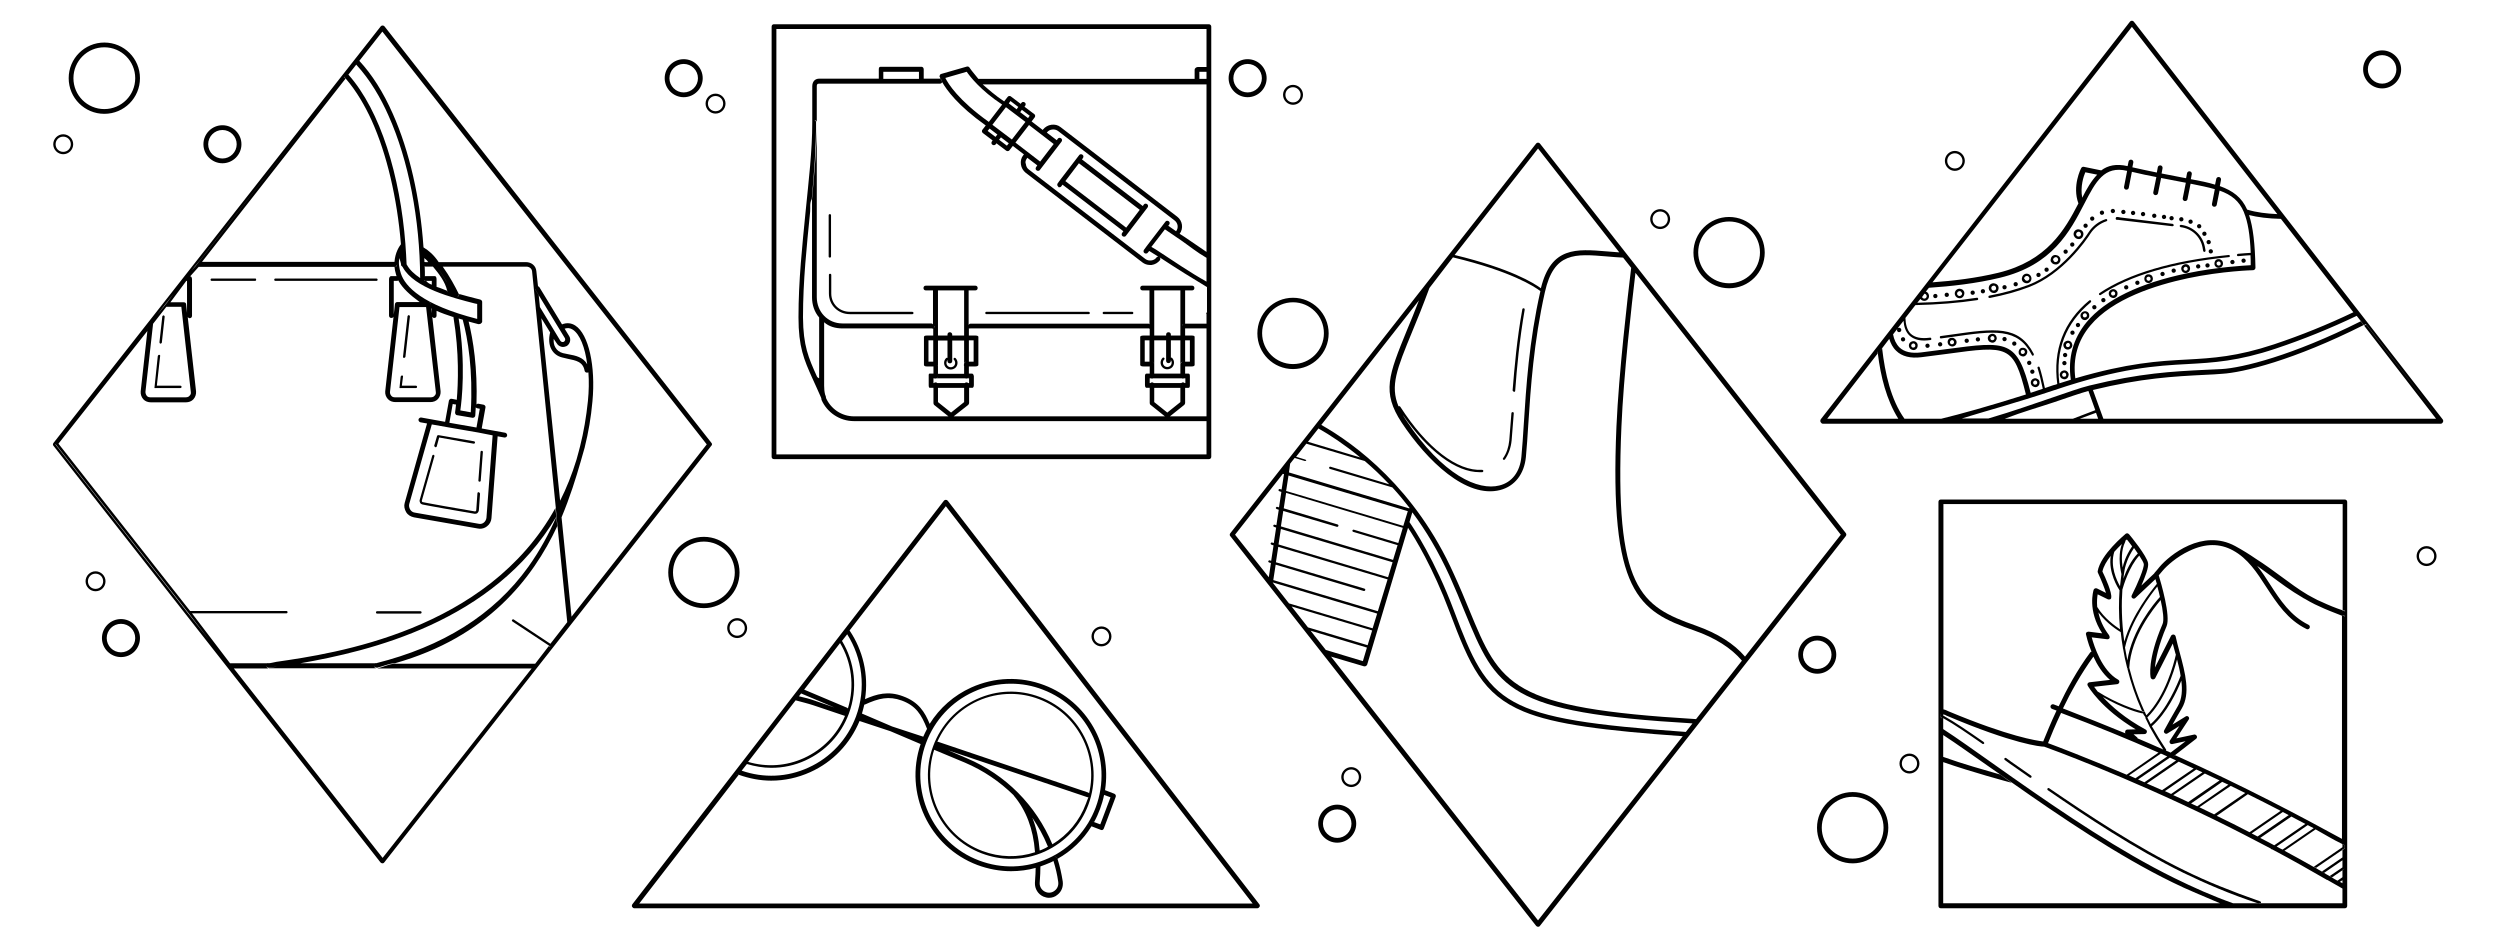 <svg class="w-full h-full object-cover  image__responsive" xmlns="http://www.w3.org/2000/svg" viewBox="0 0 1052 400" id="svg-clipper-mhxkn1fk-10" xmlns:xlink="http://www.w3.org/1999/xlink"><path d="M727.6 121.3c-8.3 0-15-6.7-15-15s6.7-15 15-15 15 6.7 15 15-6.7 15-15 15zm0-28.1c-7.2 0-13 5.8-13 13s5.8 13 13 13 13-5.8 13-13-5.8-13-13-13zm-183.5 62.1c-8.3 0-15-6.7-15-15s6.7-15 15-15 15 6.7 15 15-6.7 15-15 15zm0-28.1c-7.2 0-13 5.8-13 13s5.8 13 13 13 13-5.8 13-13-5.8-13-13-13zm235.5 236.1c-8.3 0-15-6.7-15-15s6.7-15 15-15 15 6.7 15 15-6.7 15-15 15zm0-28c-7.2 0-13 5.8-13 13s5.8 13 13 13 13-5.8 13-13-5.8-13-13-13zM43.9 47.9c-8.3 0-15-6.7-15-15s6.7-15 15-15 15 6.7 15 15-6.7 15-15 15zm0-28c-7.2 0-13 5.8-13 13s5.8 13 13 13 13-5.8 13-13-5.8-13-13-13zm252.3 236c-8.3 0-15-6.7-15-15s6.7-15 15-15 15 6.7 15 15-6.7 15-15 15zm0-28c-7.2 0-13 5.8-13 13s5.8 13 13 13 13-5.8 13-13-5.8-13-13-13zm706.2-190.7c-4.4 0-8-3.6-8-8s3.6-8 8-8 8 3.6 8 8-3.6 8-8 8zm0-14c-3.3 0-6 2.7-6 6s2.7 6 6 6 6-2.7 6-6-2.7-6-6-6zM764.7 283.5c-4.4 0-8-3.6-8-8s3.6-8 8-8 8 3.6 8 8-3.6 8-8 8zm0-14c-3.3 0-6 2.7-6 6s2.7 6 6 6 6-2.7 6-6-2.7-6-6-6zM525 40.9c-4.4 0-8-3.6-8-8s3.6-8 8-8 8 3.6 8 8-3.6 8-8 8zm0-14c-3.3 0-6 2.7-6 6s2.7 6 6 6 6-2.7 6-6-2.7-6-6-6zm37.7 327.7c-4.4 0-8-3.6-8-8s3.6-8 8-8 8 3.6 8 8-3.6 8-8 8zm0-14c-3.3 0-6 2.7-6 6s2.7 6 6 6 6-2.7 6-6-2.7-6-6-6zM50.9 276.5c-4.4 0-8-3.6-8-8s3.6-8 8-8 8 3.6 8 8-3.5 8-8 8zm0-14c-3.3 0-6 2.7-6 6s2.7 6 6 6 6-2.7 6-6-2.6-6-6-6zM93.6 68.7c-4.4 0-8-3.6-8-8s3.6-8 8-8 8 3.6 8 8-3.6 8-8 8zm0-14c-3.3 0-6 2.7-6 6s2.7 6 6 6 6-2.7 6-6-2.7-6-6-6zm194.1-13.8c-4.4 0-8-3.6-8-8s3.6-8 8-8 8 3.6 8 8-3.6 8-8 8zm0-14c-3.3 0-6 2.7-6 6s2.7 6 6 6 6-2.7 6-6-2.7-6-6-6zm534.9 45c-2.3 0-4.2-1.9-4.2-4.2s1.9-4.2 4.2-4.2c2.3 0 4.2 1.9 4.2 4.2s-1.9 4.2-4.2 4.2zm0-7.4c-1.8 0-3.2 1.4-3.2 3.2s1.4 3.2 3.2 3.2 3.2-1.4 3.2-3.2-1.5-3.2-3.2-3.2zm-124 31.9c-2.3 0-4.2-1.9-4.2-4.2 0-2.3 1.9-4.2 4.2-4.2s4.2 1.9 4.2 4.2c0 2.3-1.9 4.2-4.2 4.2zm0-7.4c-1.8 0-3.2 1.4-3.2 3.2s1.4 3.2 3.2 3.2 3.2-1.4 3.2-3.2-1.4-3.2-3.2-3.2zM544.1 44.1c-2.3 0-4.2-1.9-4.2-4.2 0-2.3 1.9-4.2 4.2-4.2 2.3 0 4.2 1.9 4.2 4.2 0 2.3-1.9 4.2-4.2 4.2zm0-7.4c-1.8 0-3.2 1.4-3.2 3.2s1.4 3.2 3.2 3.2 3.2-1.4 3.2-3.2-1.5-3.2-3.2-3.2zM310.2 268.5c-2.3 0-4.2-1.9-4.2-4.2s1.9-4.2 4.2-4.2c2.3 0 4.2 1.9 4.2 4.2s-1.9 4.2-4.2 4.2zm0-7.4c-1.8 0-3.2 1.4-3.2 3.2s1.4 3.2 3.2 3.2 3.2-1.4 3.2-3.2-1.4-3.2-3.2-3.2zm-9.1-213.3c-2.3 0-4.2-1.9-4.2-4.2 0-2.3 1.9-4.2 4.2-4.2 2.3 0 4.2 1.9 4.2 4.2 0 2.3-1.9 4.2-4.2 4.2zm0-7.4c-1.8 0-3.2 1.4-3.2 3.2s1.4 3.2 3.2 3.2 3.2-1.4 3.2-3.2-1.4-3.2-3.2-3.2zM26.6 64.9c-2.3 0-4.2-1.9-4.2-4.2 0-2.3 1.9-4.2 4.2-4.2 2.3 0 4.2 1.9 4.2 4.2 0 2.3-1.9 4.2-4.2 4.2zm0-7.4c-1.8 0-3.2 1.4-3.2 3.2s1.4 3.2 3.2 3.2 3.2-1.4 3.2-3.2-1.4-3.2-3.2-3.2zm776.9 268c-2.3 0-4.2-1.9-4.2-4.2s1.9-4.2 4.2-4.2c2.3 0 4.2 1.9 4.2 4.2s-1.9 4.2-4.2 4.2zm0-7.4c-1.8 0-3.2 1.4-3.2 3.2s1.4 3.2 3.2 3.2 3.2-1.4 3.2-3.2-1.5-3.2-3.2-3.2zm-234.9 13.1c-2.3 0-4.2-1.9-4.2-4.2 0-2.3 1.9-4.2 4.2-4.2 2.3 0 4.2 1.9 4.2 4.2 0 2.3-1.9 4.2-4.2 4.2zm0-7.4c-1.8 0-3.2 1.4-3.2 3.2s1.4 3.2 3.2 3.2 3.2-1.4 3.2-3.2-1.4-3.2-3.2-3.2zm-528.4-75c-2.3 0-4.2-1.9-4.2-4.2s1.9-4.2 4.2-4.2 4.2 1.9 4.2 4.2-1.8 4.2-4.2 4.2zm0-7.4c-1.8 0-3.2 1.4-3.2 3.2s1.4 3.2 3.2 3.2 3.2-1.4 3.2-3.2-1.4-3.2-3.2-3.2zm980.9-3.2c-2.3 0-4.2-1.9-4.2-4.2 0-2.3 1.9-4.2 4.2-4.2 2.3 0 4.2 1.9 4.2 4.2 0 2.3-1.9 4.2-4.2 4.2zm0-7.4c-1.8 0-3.2 1.4-3.2 3.2s1.4 3.2 3.2 3.2 3.2-1.4 3.2-3.2-1.4-3.2-3.2-3.2zM463.5 272c-2.3 0-4.2-1.9-4.2-4.2 0-2.3 1.9-4.2 4.2-4.2 2.3 0 4.2 1.9 4.2 4.2 0 2.3-1.9 4.2-4.2 4.2zm0-7.4c-1.8 0-3.2 1.4-3.2 3.2s1.4 3.2 3.2 3.2 3.2-1.4 3.2-3.2-1.5-3.2-3.2-3.2zm564.4-88.1L897.9 9.1c-.4-.5-1.2-.5-1.6 0L766.2 176.4c-.2.3-.3.8-.1 1.2.2.3.5.7.9.7h260.1c.4 0 .7-.3.9-.7.2-.4.1-.8-.1-1.1zm-156.5-16.7l-4.8 1.5c-1.8-13.9 2.7-25.4 13.2-34.1.2-.2.2-.5.1-.7-.2-.2-.5-.2-.7-.1-10.9 9-15.4 20.9-13.5 35.2-.5.2-1.1.4-1.7.5-1.2.4-2.3.8-3.5 1.2-.7-3.3-1.4-6.2-2.2-8.7-.1-.3-.4-.4-.6-.3-.3.1-.4.4-.3.6.8 2.5 1.5 5.4 2.2 8.7-1.7.6-3.4 1.1-5.1 1.7-5.6-22.4-9.8-21.8-35.3-18.4-3.2.4-6.8.9-10.8 1.4-4.1.5-7.1-.2-9.1-2.1-1.4-1.4-2.3-3.3-2.7-5.5l1.8-2.3c-.1.2-.2.5-.1.8.2.5.7.7 1.2.5.5-.2.7-.7.5-1.2-.2-.5-.7-.7-1.2-.5-.1 0-.2.1-.3.2l2.5-3.2c.2 2.5.9 4.6 2.4 6.1 1.5 1.4 3.5 2.2 6.3 2.2.8 0 1.7-.1 2.6-.2.3 0 .5-.3.4-.6s-.3-.5-.6-.4c-3.8.5-6.4-.1-8.1-1.7-1.5-1.5-2.1-3.9-2.2-6.6l4.2-5.4c9.4-.2 18.1-.9 26-2.1.3 0 .5-.3.4-.6 0-.3-.3-.5-.6-.4-7.5 1.2-15.9 1.9-25 2.1l1.3-1.6c.4.5 1 .8 1.6.8.2 0 .5 0 .7-.1 1.1-.4 1.6-1.6 1.2-2.6-.2-.6-.6-1-1.2-1.2l1.3-1.6c9.1-.6 19.9-1.8 29.8-4.2 22.2-5.3 29.6-19.6 35.6-31.2 4.8-9.3 8.4-16.1 18-13.8l-1.3 6.7c-.1.5.2 1.1.8 1.2h.2c.5 0 .9-.3 1-.8l1.3-6.7c3.7.9 7.1 1.6 10.3 2.2l-1.3 6.4c-.1.5.2 1.1.8 1.2h.2c.5 0 .9-.3 1-.8l1.3-6.4c3 .6 5.8 1.1 8.3 1.6.7.1 1.4.3 2.1.4l-1.3 6.5c-.1.5.2 1.1.8 1.2h.2c.5 0 .9-.3 1-.8l1.3-6.5c4 .8 7.4 1.5 10.2 2.3l-1.2 6.2c-.1.5.2 1.1.8 1.2h.2c.5 0 .9-.3 1-.8l1.2-6c5 1.8 8.2 4.3 10.2 9 0 .1.1.2.1.3 1.6 3.9 2.5 9.3 2.8 16.9-1.5.1-3.3.2-5.3.4-.3 0-.5.3-.5.5 0 .3.2.5.5.5 2-.2 3.8-.3 5.2-.4.1 1.3.1 2.7.1 4.2-3.3.2-14.3.8-26.8 3.4-20.1 4.2-34.3 11.1-42.2 20.5-5.8 7-8 15.2-6.7 24.3zm-61.6-36.2c.4 0 .7.3.9.7.2.5-.1 1.1-.6 1.3-.5.2-1.1-.1-1.3-.6l1-1.4zm87.3-112.3l61.2 78.8c-4.5-.2-8.8-.7-12.7-1.9-2.3-5.2-6-7.9-11.5-9.9l.5-2.6c.1-.5-.2-1.1-.8-1.2-.5-.1-1.1.2-1.2.8l-.5 2.4c-2.9-.9-6.3-1.6-10.2-2.3l.4-2.1c.1-.5-.2-1.1-.8-1.2-.5-.1-1.1.2-1.2.8l-.4 2.1c-.7-.1-1.4-.3-2.1-.4-2.5-.5-5.2-1-8.2-1.6l.4-2.2c.1-.5-.2-1.1-.8-1.2-.5-.1-1.1.2-1.2.8l-.4 2.2c-3.2-.6-6.6-1.4-10.3-2.2l.4-2c.1-.5-.2-1.1-.8-1.2-.5-.1-1.1.2-1.2.8l-.4 1.9c-4.8-1.1-8.3-.3-11.1 1.8l-7.3-1.5c-.4-.1-.9.1-1.1.5-.2.3-3.9 7.6-1.2 14.9-5.7 11-13.1 24.2-33.8 29.2-9.1 2.2-19 3.4-27.6 4l83.9-107.5zm-14.6 62.2c-2.4 2.5-4.4 5.9-6.3 9.7-.9-4.6.6-9.1 1.3-10.7l5 1zm-2.9 63.5c9.4-11.3 27.5-17 41-19.9 14.7-3.1 27.4-3.4 27.5-3.4.5 0 1-.5 1-1-.2-10.1-1-17.1-2.7-22.2 3.6.9 8.2 1.5 13.4 1.6l30.5 39.3c-10.9 5.2-22 9.7-33.4 13.5-15.6 5.2-25.8 5.8-36.7 6.4-11.7.6-24.8 1.4-46.9 7.9-1.1-8.4 1-15.9 6.3-22.2zm-89.5 10.4c.1.4.1.9.2 1.3l1.8-2.3 2.9-3.8c.6 1.9 1.5 3.7 2.9 5 2.4 2.4 6.1 3.3 10.7 2.7 4-.5 7.6-1 10.8-1.4 25.6-3.5 27.9-3.7 33.1 17.1-15.8 5-27.4 8.2-35.6 10.2h-15.5c-5.7-8-8.2-19.1-9.4-29.6l-1.8 2.2c1.2 9.7 3.6 19.4 8.6 27.4h-29.9l21.2-27.4c.1-.5.1-.9 0-1.4L767 177.2l23.1-29.8zm85.1 28.8l6.8-2.5.9 2.5h-7.7zm-2.9 0h-28.7c7.8-3 14.7-4.9 20.6-6.9 6.1-2.1 11.1-3.8 14.6-4.8l2.9 8.1-9.4 3.6zm152.8 0h-140l-4.4-12.1c20.6-5 33.8-5.7 47.8-6.4 2.1-.1 4.3-.2 6.5-.4 8.8-.5 30.2-5.7 59.6-20.5l-1.2-1.6c-28.9 14.5-49.9 19.6-58.5 20.1-2.2.1-4.4.2-6.5.3-14.3.7-27.8 1.4-49 6.6-.1 0-.2 0-.3.1h-.1c-3.7.9-8.9 2.8-15.4 5-7.4 2.5-16.6 5.8-26.9 8.8h-11.2c9.6-3 22.4-6.4 39.2-12 27.6-9.3 42.6-10.2 55.7-10.9 11-.6 21.4-1.2 37.2-6.5 11.7-3.9 23-8.5 34.1-13.8l1.8 2.3 1.2 1.6c.3-.1.6-.3.9-.4l.1.1 31.5 40.7-31.5-40.6c-.3.2-.6.3-.9.4l30.3 39.2z"></path><path d="M855 149.4c.1.2.3.3.4.3.1 0 .2 0 .2-.1.2-.1.3-.4.2-.7-6.3-12.2-16.4-10.7-34.7-8.1-1.4.2-2.9.4-4.4.6-.3 0-.5.3-.4.6 0 .3.3.5.6.4 1.5-.2 3-.4 4.4-.6 17.9-2.6 27.8-4 33.7 7.6zm28.3-25.4c.1.1.3.2.4.2.1 0 .2 0 .3-.1 12.1-8.1 30.3-13.5 53.9-15.9.3 0 .5-.3.4-.5 0-.3-.3-.5-.5-.4-23.8 2.4-42 7.8-54.3 16-.3.2-.3.5-.2.7zm3.1-30.9c.3-.1.4-.4.3-.6-.1-.3-.4-.4-.6-.3-3 1-5.5 2.9-7.2 5.5-1.8 2.8-11.5 16.9-25.4 22.2-4.9 1.8-10.4 3.4-16.4 4.5-.3.1-.4.3-.4.6 0 .2.3.4.5.4h.1c6.1-1.2 11.6-2.7 16.5-4.6 14.2-5.4 24.1-19.7 25.9-22.6 1.6-2.4 4-4.2 6.7-5.1zm4.3-.6c.4 0 .9 0 1.3.1l22.1 2.6h.1c.2 0 .5-.2.5-.4 0-.3-.2-.5-.4-.6l-22.1-2.7c-.5-.1-.9-.2-1.4-.2-.3 0-.5.3-.5.6-.1.2.1.6.4.6zm26.5 2.5c0 .3.2.5.4.6 4.6.5 8.3 3.9 9.2 8.4l.3 1.6c0 .2.3.4.5.4h.1c.3-.1.4-.3.4-.6l-.3-1.6c-1-4.9-5.1-8.6-10.1-9.2-.2 0-.4.2-.5.4z"></path><ellipse transform="rotate(-20.016 944.06 109.69)" cx="944.1" cy="109.7" rx=".9" ry=".9"></ellipse><ellipse transform="rotate(-20.016 939.31 110.263)" cx="939.4" cy="110.3" rx=".9" ry=".9"></ellipse><ellipse transform="rotate(-20.016 914.644 113.925)" cx="914.7" cy="113.9" rx=".9" ry=".9"></ellipse><ellipse transform="rotate(-20.016 924.99 112.103)" cx="925" cy="112.1" rx=".9" ry=".9"></ellipse><ellipse transform="rotate(-20.016 928.9 111.65)" cx="928.9" cy="111.7" rx=".9" ry=".9"></ellipse><ellipse transform="rotate(-20.016 909.974 115.297)" cx="910" cy="115.3" rx=".9" ry=".9"></ellipse><ellipse transform="rotate(-20.016 899.37 118.964)" cx="899.4" cy="119" rx=".9" ry=".9"></ellipse><ellipse transform="rotate(-20.016 894.725 120.853)" cx="894.7" cy="120.9" rx=".9" ry=".9"></ellipse><ellipse transform="rotate(-20.016 874.344 136.748)" cx="874.4" cy="136.8" rx=".9" ry=".9"></ellipse><ellipse transform="rotate(-20.016 881.238 129.294)" cx="881.3" cy="129.3" rx=".9" ry=".9"></ellipse><ellipse transform="rotate(-20.016 885.095 126.307)" cx="885.1" cy="126.3" rx=".9" ry=".9"></ellipse><ellipse transform="rotate(-20.016 872.082 140.004)" cx="872.1" cy="140" rx=".9" ry=".9"></ellipse><ellipse transform="rotate(-20.016 868.997 149.4)" cx="869" cy="149.4" rx=".9" ry=".9"></ellipse><ellipse transform="rotate(-20.016 868.683 152.79)" cx="868.7" cy="152.8" rx=".9" ry=".9"></ellipse><ellipse transform="rotate(-20.016 855.214 156.368)" cx="855.2" cy="156.4" rx=".9" ry=".9"></ellipse><ellipse transform="rotate(-20.016 853.88 152.703)" cx="853.9" cy="152.7" rx=".9" ry=".9"></ellipse><ellipse transform="rotate(-20.016 847.56 144.56)" cx="847.6" cy="144.6" rx=".9" ry=".9"></ellipse><ellipse transform="rotate(-20.016 843.473 142.673)" cx="843.5" cy="142.7" rx=".9" ry=".9"></ellipse><ellipse transform="rotate(-20.016 827.555 143.41)" cx="827.6" cy="143.4" rx=".9" ry=".9"></ellipse><ellipse transform="rotate(-20.016 832.317 142.79)" cx="832.3" cy="142.8" rx=".9" ry=".9"></ellipse><ellipse transform="rotate(-20.016 811.065 145.516)" cx="811.1" cy="145.5" rx=".9" ry=".9"></ellipse><ellipse transform="rotate(-20.016 816.355 144.84)" cx="816.4" cy="144.9" rx=".9" ry=".9"></ellipse><ellipse transform="rotate(-20.016 800.762 142.79)" cx="800.8" cy="142.8" rx=".9" ry=".9"></ellipse><ellipse transform="rotate(-20.016 930.208 105.774)" cx="930.3" cy="105.8" rx=".9" ry=".9"></ellipse><ellipse transform="rotate(-20.016 929.345 101.854)" cx="929.4" cy="101.9" rx=".9" ry=".9"></ellipse><ellipse transform="rotate(-20.016 927.505 98.355)" cx="927.6" cy="98.4" rx=".9" ry=".9"></ellipse><ellipse transform="rotate(-20.016 925.4 95.16)" cx="925.4" cy="95.2" rx=".9" ry=".9"></ellipse><ellipse transform="rotate(-20.016 921.753 93.307)" cx="921.8" cy="93.3" rx=".9" ry=".9"></ellipse><ellipse transform="rotate(-20.016 917.842 92.26)" cx="917.9" cy="92.3" rx=".9" ry=".9"></ellipse><ellipse transform="rotate(-20.016 913.847 91.802)" cx="913.8" cy="91.8" rx=".9" ry=".9"></ellipse><ellipse transform="rotate(-20.016 910.554 91.235)" cx="910.6" cy="91.3" rx=".9" ry=".9"></ellipse><ellipse transform="rotate(-20.016 906.513 90.77)" cx="906.5" cy="90.8" rx=".9" ry=".9"></ellipse><ellipse transform="rotate(-20.016 901.752 90.09)" cx="901.8" cy="90.1" rx=".9" ry=".9"></ellipse><ellipse transform="rotate(-20.016 897.63 89.598)" cx="897.6" cy="89.6" rx=".9" ry=".9"></ellipse><ellipse transform="rotate(-20.016 893.483 89.146)" cx="893.5" cy="89.2" rx=".9" ry=".9"></ellipse><ellipse transform="rotate(-20.016 889.072 88.807)" cx="889.1" cy="88.8" rx=".9" ry=".9"></ellipse><ellipse transform="rotate(-20.016 884.517 89.494)" cx="884.5" cy="89.5" rx=".9" ry=".9"></ellipse><ellipse transform="rotate(-20.016 880.373 91.976)" cx="880.4" cy="92" rx=".9" ry=".9"></ellipse><ellipse transform="rotate(-20.016 877.565 94.954)" cx="877.6" cy="95" rx=".9" ry=".9"></ellipse><ellipse transform="rotate(-20.016 872.024 102.866)" cx="872" cy="102.9" rx=".9" ry=".9"></ellipse><ellipse transform="rotate(-20.016 869.188 105.844)" cx="869.2" cy="105.9" rx=".9" ry=".9"></ellipse><ellipse transform="rotate(-6.8 861.102 113.444)" cx="861.2" cy="113.5" rx=".9" ry=".9"></ellipse><ellipse transform="rotate(-6.8 857.688 115.7)" cx="857.8" cy="115.7" rx=".9" ry=".9"></ellipse><ellipse transform="rotate(-6.8 848.15 119.605)" cx="848.2" cy="119.6" rx=".9" ry=".9"></ellipse><ellipse transform="rotate(-6.8 843.256 120.825)" cx="843.5" cy="120.9" rx=".9" ry=".9"></ellipse><ellipse transform="rotate(-6.8 834.034 122.542)" cx="834.4" cy="122.6" rx=".9" ry=".9"></ellipse><ellipse transform="rotate(-6.8 829.758 123.153)" cx="830.1" cy="123.2" rx=".9" ry=".9"></ellipse><ellipse transform="rotate(-6.8 818.873 124.066)" cx="819.2" cy="124.1" rx=".9" ry=".9"></ellipse><ellipse transform="rotate(-6.8 814.146 124.62)" cx="814.4" cy="124.6" rx=".9" ry=".9"></ellipse><path d="M874.7 100.6c.2 0 .5 0 .7-.1.5-.2.9-.6 1.1-1.1.2-.5.3-1 .1-1.6-.2-.5-.6-.9-1.1-1.1-.5-.2-1-.3-1.6-.1-1.1.4-1.6 1.6-1.2 2.6.4.9 1.1 1.4 2 1.4zm-.4-3c.1 0 .2-.1.4-.1.1 0 .3 0 .4.1.2.1.4.3.5.6.1.3.1.5 0 .8-.1.2-.3.4-.6.5-.5.2-1.1-.1-1.3-.6-.2-.5.1-1.1.6-1.3zm-10.2 13.5c.3.1.6.2.9.2.2 0 .5 0 .7-.1 1.1-.4 1.6-1.6 1.2-2.6-.2-.5-.6-.9-1.1-1.1-.5-.2-1-.3-1.6-.1-.5.2-.9.6-1.1 1.1-.2.5-.3 1-.1 1.6.3.4.6.8 1.1 1zm0-2.3c.1-.2.3-.4.6-.5.1 0 .2-.1.4-.1.1 0 .3 0 .4.1.2.1.4.3.5.6.2.5-.1 1.1-.6 1.3-.3.1-.5.1-.8 0-.2-.1-.4-.3-.5-.6-.2-.2-.2-.5 0-.8zm-11.3 10.4c.2 0 .5 0 .7-.1 1.1-.4 1.6-1.6 1.2-2.6-.4-1.1-1.6-1.6-2.6-1.2-.5.2-.9.6-1.1 1.1-.2.5-.3 1-.1 1.6.3.7 1.1 1.2 1.9 1.2zm-.9-2.5c.1-.2.3-.4.6-.5.1 0 .2-.1.4-.1.4 0 .8.3 1 .7.2.5-.1 1.1-.6 1.3-.5.2-1.1-.1-1.3-.6-.3-.2-.3-.5-.1-.8zm-13.8 6.4c.3.1.6.2.9.2.2 0 .5 0 .7-.1.5-.2.9-.6 1.1-1.1.2-.5.3-1 .1-1.6-.2-.5-.6-.9-1.1-1.1-.5-.2-1-.3-1.6-.1-1.1.4-1.6 1.6-1.2 2.6.2.5.6.9 1.1 1.2zm.5-2.8c.1 0 .2-.1.4-.1.1 0 .3 0 .4.1.2.1.4.3.5.6.1.3.1.5 0 .8-.1.2-.3.4-.6.5-.3.1-.5.1-.8 0-.2-.1-.4-.3-.5-.6-.2-.6.1-1.2.6-1.3zm-13.1 1.4c-.5-.2-1-.3-1.6-.1-1.1.4-1.6 1.6-1.2 2.6.3.8 1.1 1.3 1.9 1.3.2 0 .5 0 .7-.1.5-.2.9-.6 1.1-1.1.2-.5.3-1 .1-1.6-.2-.4-.5-.8-1-1zm0 2.3c-.1.2-.3.4-.6.5-.5.2-1.1-.1-1.3-.6-.2-.5.1-1.1.6-1.3.1 0 .2-.1.4-.1.1 0 .3 0 .4.1.2.1.4.3.5.6.2.2.2.5 0 .8zm30.3 35.3c-1 .3-1.5 1.4-1.1 2.4.2.5.5.8 1 1 .2.1.5.2.8.2.2 0 .4 0 .6-.1.5-.2.8-.5 1-1 .2-.4.2-1 .1-1.4-.2-.5-.5-.8-1-1-.4-.3-.9-.3-1.4-.1zm1.4 2.1c-.1.2-.3.4-.5.4-.2.1-.4.1-.7 0-.2-.1-.4-.3-.4-.5-.2-.4.1-.9.5-1.1.1 0 .2-.1.3-.1.1 0 .2 0 .4.1s.4.3.4.5c.1.3.1.5 0 .7zm13.2-4.3c-.4-1-1.4-1.5-2.4-1.1-1 .3-1.5 1.4-1.1 2.4.2.5.5.8 1 1 .2.1.5.2.8.2.2 0 .4 0 .6-.1.5-.2.8-.5 1-1 .2-.5.3-1 .1-1.4zm-1 1c-.1.2-.3.4-.5.4s-.4.1-.7 0c-.2-.1-.4-.3-.4-.5-.2-.4.1-.9.5-1.1.1 0 .2-.1.3-.1.3 0 .7.2.8.6.1.2.1.5 0 .7zm2.5-13.5c-.3-1-1.4-1.5-2.4-1.1-1 .4-1.5 1.4-1.1 2.4.3.8 1 1.2 1.7 1.2.2 0 .4 0 .6-.1 1.1-.4 1.6-1.4 1.2-2.4zm-1.4 1.4c-.2.1-.4.1-.7 0-.2-.1-.4-.3-.4-.5-.2-.4.1-.9.5-1.1.1 0 .2-.1.3-.1.1 0 .2 0 .4.1s.4.3.4.5c.1.5-.1 1-.5 1.1zm8.5-12.4c.2-.4.2-1 .1-1.4-.3-1-1.4-1.5-2.4-1.1-1 .4-1.5 1.4-1.1 2.4.3.8 1 1.2 1.7 1.2.2 0 .4 0 .6-.1.5-.3.9-.6 1.1-1zm-.9-.5c-.1.2-.3.4-.5.4-.2.1-.4.1-.7 0-.2-.1-.4-.3-.4-.5-.2-.4.1-.9.5-1.1.1 0 .2-.1.3-.1.3 0 .7.2.8.6.1.3.1.5 0 .7zm10.5-11.3c-1 .4-1.5 1.4-1.1 2.4.2.5.5.8 1 1 .2.1.5.2.8.2.2 0 .4 0 .6-.1.5-.2.8-.5 1-1 .2-.4.2-1 .1-1.4-.4-1-1.5-1.5-2.4-1.1zm1.4 2.1c-.1.2-.3.4-.5.4-.2.1-.4.1-.7 0-.2-.1-.4-.3-.4-.5-.2-.4.1-.9.5-1.1.1 0 .2-.1.3-.1.3 0 .7.2.8.6.1.2.1.4 0 .7zm14.9-8.3c-.4-.2-1-.2-1.4-.1-.5.2-.8.5-1 1-.2.4-.2 1-.1 1.4.3.8 1 1.2 1.7 1.2.2 0 .4 0 .6-.1 1-.4 1.5-1.4 1.1-2.4-.1-.4-.4-.8-.9-1zm-.5 2.5c-.4.2-.9-.1-1.1-.5-.1-.2-.1-.4 0-.7.1-.2.3-.4.5-.4.1 0 .2-.1.3-.1.1 0 .2 0 .4.1s.4.3.4.5c.2.4 0 .9-.5 1.1zm17.1-5.7c-.3-1-1.4-1.5-2.4-1.1-1 .4-1.5 1.4-1.1 2.4.3.8 1 1.2 1.7 1.2.2 0 .4 0 .6-.1 1-.3 1.5-1.4 1.2-2.4zm-1.5 1.5c-.4.2-.9-.1-1.1-.5-.2-.4.1-.9.5-1.1.1 0 .2-.1.3-.1.3 0 .7.2.8.6.2.4 0 .9-.5 1.1zm14.4-4.7c-.4-.2-1-.2-1.4-.1-.5.2-.8.5-1 1-.2.4-.2 1-.1 1.4.3.8 1 1.2 1.7 1.2.2 0 .4 0 .6-.1 1-.3 1.5-1.4 1.1-2.4-.1-.4-.4-.7-.9-1zm-.5 2.5c-.4.2-.9-.1-1.1-.5-.1-.2-.1-.4 0-.7.1-.2.3-.4.5-.4.1 0 .2-.1.3-.1.1 0 .2 0 .4.1s.4.3.4.5c.2.5 0 1-.5 1.1zM853 147.5c-.2-.5-.5-.8-1-1-.4-.2-1-.2-1.4-.1-.5.2-.8.5-1 1-.2.4-.2 1-.1 1.4.2.5.5.8 1 1 .2.1.5.2.8.2.2 0 .4 0 .6-.1.9-.4 1.4-1.5 1.1-2.4zm-1.5 1.4c-.2.1-.4.1-.7 0-.2-.1-.4-.3-.4-.5-.1-.2-.1-.4 0-.7.1-.2.3-.4.5-.4.1 0 .2-.1.3-.1.1 0 .2 0 .4.1s.4.3.4.5c.2.4 0 .9-.5 1.1zm-11.4-7.2c-.3-1-1.4-1.5-2.4-1.1-1 .4-1.5 1.4-1.1 2.4.2.5.5.8 1 1 .2.1.5.2.8.2.2 0 .4 0 .6-.1.5-.2.8-.5 1-1 .3-.4.3-.9.1-1.4zm-.9 1c-.1.2-.3.4-.5.4-.2.1-.4.1-.7 0-.2-.1-.4-.3-.4-.5-.2-.4.1-.9.5-1.1.1 0 .2-.1.3-.1.3 0 .7.2.8.6.1.3.1.5 0 .7zm-17-.4c-.4-.2-1-.2-1.4-.1-1 .3-1.5 1.4-1.1 2.4.2.5.5.8 1 1 .2.1.5.2.8.2.2 0 .4 0 .6-.1 1-.3 1.5-1.4 1.1-2.4-.2-.4-.6-.8-1-1zm-.5 2.5c-.2.1-.4.1-.7 0-.2-.1-.4-.3-.4-.5-.2-.4.1-.9.5-1.1.1 0 .2-.1.3-.1.1 0 .2 0 .4.1s.4.3.4.5c.2.5-.1 1-.5 1.1zm-14.8 0c-.4-1-1.4-1.5-2.4-1.1-1 .3-1.5 1.4-1.1 2.4.2.5.5.8 1 1 .2.1.5.2.8.2.2 0 .4 0 .6-.1.5-.2.8-.5 1-1 .2-.5.2-1 .1-1.4zm-1 1c-.1.2-.3.4-.5.4-.2.1-.4.1-.7 0-.2-.1-.4-.3-.4-.5-.2-.4.1-.9.5-1.1.1 0 .2-.1.3-.1.3 0 .7.2.8.6.1.2.1.5 0 .7zM986.7 210.2h-170c-.6 0-1 .4-1 1v170c0 .6.4 1 1 1h170c.6 0 1-.4 1-1v-170c0-.5-.4-1-1-1zm-126.5 104c2.3.8 33.8 12.3 71.3 30.6 8.6 4.2 16.7 8.4 24.1 12.3v.1c.1.1.3.2.4.2h.1c8.7 4.6 16.4 9 22.8 12.7.1.1.3.2.4.2.1 0 .2 0 .3-.1-.1.1-.1.1-.2.1 2.3 1.3 4.3 2.5 6.3 3.6v6.2h-34.4c-.1 0-.2.1-.3.1h-.2c-.1 0-.3-.1-.4-.1h-10.7c-8.5-3-16.8-6.7-24.7-10.6-22.8-11.2-46.8-27.4-67.3-41.8-.1-.1-.2-.2-.3-.2-2.9-2-5.7-4-8.5-6-8.1-5.7-15.2-10.8-21.2-14.7v-4.6c5 2.8 10.3 6.5 16.5 10.8.1.1.2.1.3.1.2 0 .3-.1.4-.2.2-.2 0-.5-.2-.7-6.5-4.5-12-8.3-17-11.1v-.5c1 .2.9.3 1.3.5 28.5 12.1 39.7 13.1 41.2 13.1zm27.3-46.9c-2.6-3.4-3.9-6.7-4.5-9.6 3.6 4.8 8.4 7.7 9.4 8.3.2 2.1.5 4.2.9 6.5v.1c0 .1 0 .3.1.4.4 2.6 1 5.3 1.7 8.1 0 .1.1.1.1.2.1.1.2 0 .4 0-.1 0-.3.2-.4.1 1.4 5.6 3.4 11.7 6.1 17.7.6.2.9.3 1 .3.2 0 .4.2.4.5 0-.2-.2-.4-.4-.4 0 0-.4-.1-1-.2-2.7-.7-10.6-3.2-18.6-8.3-.6-.8-1.1-1.4-1.5-2l9.7-1.1c.4 0 .8-.4.9-.8s-.1-.9-.5-1.1c-6.8-3.8-10.1-14.1-11.1-17.8l6.5.8c.4 0 .8-.1 1-.5.1-.4 0-.9-.2-1.2zm-4.8-17.2l4.3 2.1c.3.1.6.1.9 0s.5-.4.5-.7c.4-2.1-2.5-8.6-3.7-11 .4-2.1 1.8-4.4 3.5-6.6-1.1 7.1 3.1 13.6 3.7 14.5-.3 4.4-.4 10 .2 16.4-1.8-1.2-6.6-4.5-9.6-9.4-.2-2.3 0-4.2.2-5.3zm14.6 1.6c.4.3.9.3 1.3-.1l8.4-7.9c.2.6.4 1.3.6 2-2.2 2.7-10.5 13-13.7 24.3-1.2-8.8-1.2-16.4-.8-21.9.4-1.5 2.9-9.8 7.1-14.3 1 1.5 1.8 2.9 1.9 3.5.3 1.6-2.7 8.6-5 13.1-.3.5-.2 1 .2 1.3zm42.3-20.1c6.3 3.4 10.1 9.3 14.1 15.5 4.4 6.7 8.9 13.7 16.9 17.6.1.1.3.1.4.1.4 0 .7-.2.9-.6.2-.5 0-1.1-.5-1.3-7.5-3.7-11.9-10.4-16.1-16.9-1.7-2.7-3.5-5.4-5.5-7.9 1.9 1.4 3.7 2.7 5.6 4.1 4.2 3.1 8.4 6.3 13.6 9.3.3.2.6.4.9.5 1.4.8 2.7 1.6 4.2 2.3.4.2.9.4 1.3.6 3.5 1.7 7.1 3 10.1 4.2V353c-17-9.3-41-22.1-70.2-35.2l-1 .7.9-.7 8.9-6.9c.4-.3.5-.8.3-1.2-.2-.4-.7-.7-1.1-.6l-7.5 1.6 5.2-7.9c.3-.4.2-.9-.1-1.2-.3-.3-.8-.4-1.2-.1l-5.5 3.4c1.4-2.6 3.3-5.8 3.9-6.8 3.7-6.3 1.5-14.7-.9-23.6-.6-2.2-1.2-4.5-1.7-6.7-.1-.4-.4-.7-.9-.8-.4 0-.8.2-1 .5l-6.8 13.4c.3-3.4 1.4-9.2 4.9-17.4 1.8-4.2-2.4-18.4-3.3-21.4.7-.8 1.3-1.5 1.7-2 1.6-1.9 5.8-5.8 11.2-8.3 6.7-3.2 12.8-3.2 18.3-.2zM958 356.2l13.1-9c.8.4 1.6.9 2.5 1.3l-13.1 9c-.9-.4-1.7-.8-2.5-1.3zm-6.9-3.6l13.1-9c2 1.1 4 2.1 5.9 3.1l-13.1 9c-1.9-1-3.9-2.1-5.9-3.1zm-51.6-41.9c0-.2-.1-.4-.3-.5l-1.4-1.2 4.6-.1c.5 0 .8-.3 1-.8.1-.4-.1-.9-.5-1.1-8.7-4.7-14.5-9.9-18-13.7 8.1 4.7 15.6 6.9 16.9 6.9.3 1 1 1.2 1 1.8v.2c.6 1.1 1.1 2.3 1.7 3.5 0 .1 0 .1.1.2 1.7 3.1 3.6 6.3 5.7 9.5-3.6-1.6-7.2-3.2-10.8-4.7zm-5.3-38.2c2.5-11.4 10.8-22.2 13.6-25.7.4 1.4.8 2.9 1.1 4.4-2.5 2.7-11.7 13.8-13.7 26.7-.3-1.8-.7-3.6-1-5.4zm1.8 8.5c.7-13.1 10.1-24.8 13.2-28.5 1 4.4 1.5 8.6.8 10.1-6.5 15.1-5.1 22.2-5 22.5.1.4.4.7.9.8.4 0 .8-.2 1-.5l7.4-14.6c.4 1.4.7 2.8 1.1 4.1.1.2.1.4.2.6-.9 4-4.4 17.4-12.4 25.5-3.3-6.9-5.6-13.6-7.2-20 0 .1 0-.1 0 0zm20.5 16c-1.1 1.8-5.8 10.2-5.8 10.3-.2.4-.2.9.2 1.2.3.3.8.4 1.2.1l5-3.1-4 6.1c-.2.3-.2.8 0 1.1.2.3.6.5 1 .4l5.6-1.2-6.3 4.8c-.6-.3-1.3-.6-1.9-.8.1-.1 0-.3 0-.5-2.2-3.3-4.2-6.6-6-9.8 6.3-5.5 10.6-14.7 12.4-19.2.5 4 .3 7.6-1.4 10.6zm-11.5 7.7c-.5-.9-.9-1.9-1.4-2.8 7.4-7.3 11.1-18.9 12.5-24.4.6 2.4 1.2 4.7 1.5 6.9-1.3 3.4-5.8 14.3-12.6 20.3zm-2.5-3c0-.1.1-.2.1-.2 0 .1-.1.2-.1.2zm9.5 16.6l-13.4 9.2-2.7-1.2 13.4-9.2 2.7 1.2zm1.1.5c.9.4 1.8.8 2.6 1.2l-13.2 9.1c-.1 0-.1.1-.1.1l-2.7-1.2 13.4-9.2zm3.7 1.7c2.1 1 4.2 1.9 6.3 2.9l-13.3 9.1c-2.2-1-4.3-1.9-6.4-2.8l13.4-9.2zm7.4 3.3c.9.4 1.7.8 2.6 1.2l-13.2 9.1c-.9-.4-1.8-.8-2.6-1.2l13.2-9.1zm3.6 1.7c2.1 1 4.2 2 6.2 2.9l-13.2 9.1c-2.1-1-4.2-2-6.3-2.9l13.3-9.1zm7.3 3.5c.9.4 1.7.8 2.6 1.2l-13.1 9.1c-.9-.4-1.7-.8-2.6-1.2l13.1-9.1zm3.6 1.7c2.1 1 4.1 2 6.1 3l-13.1 9c-2.1-1-4.1-2-6.2-3l13.2-9zm7.2 3.5c4.8 2.4 9.4 4.7 13.8 7l-13.1 9c-4.4-2.3-9-4.6-13.8-6.9l13.1-9.1zm14.7 7.5c.8.4 1.7.9 2.5 1.3l-13.1 9c-.8-.4-1.7-.9-2.5-1.3l13.1-9zm-67.1-98.2c.4-3.3.8-5.1.9-5.2 0 0 .8-3.6 3.6-7.7.6.8 1.1 1.6 1.6 2.3-2.9 2.9-4.9 7.3-6.1 10.6zm-.1-5.4s-.1.3-.2.7c-.4-2.7-.7-7.2 1.1-10.8.1-.1.1-.3 0-.4.3-.2.5-.5.7-.6.7.9 1.5 1.9 2.2 2.9-2.9 4.2-3.8 8-3.8 8.2zm-.7 3.5c-.2 1.4-.4 3.1-.6 5.1-1.4-2.5-4.3-8.5-2.4-14.5 1.1-1.2 2.2-2.4 3.2-3.3-2 5.6-.3 12-.2 12.7zm-4.8 44.5l-8.6 1c-.3 0-.6.2-.8.5s-.1.7 0 .9c.2.4 5.6 9.7 20.2 18.4l-3.5.1c-.4 0-.8.3-.9.7-.1.3-.1.6.1.9-8.5-3.5-17.3-7-26.3-10.5 3.2-6.7 7.6-14.6 12.8-21.8 1.6 3.5 3.9 7.2 7 9.8zm20.4 30.6l-13.4 9.3c-17.2-7.3-29.6-12-33.1-13.3.1-.2.2-.5.3-.7.9-2.3 2.7-6.7 5.2-12 14.4 5.4 28.1 11 41 16.7zm-90.6 63.5v-59.5c12 4.2 26.9 8.2 28.8 8.7-1.7-1.2-3.3-2.3-4.9-3.5-5.9-1.7-15.9-4.5-23.9-7.4v-9.2c6 3.9 12.6 8.7 20.1 13.9l3.9 2.7c1.6 1.1 3.2 2.3 4.9 3.4h.5-.5c20.5 14.4 44.6 30.8 67.6 42 6.4 3.2 13.1 5.8 20 8.8H817.7zm0-79.5c-.1 0-.2-.1-.3-.1.1.1.2.1.3.1zm-1 0v-.3l.1.1-.1.2.1 1.2c.2.1.4.3.6.4-.3-.1-.7-.2-.7-.4v-1.2zm170 69l-1 .7v1.3c0-.2-.8-.4-1.1-.6l-1.4.9 1.4-.9 1.1-.7 1-.7v-1.2 1.2zm0-13.9v1.2l-1 .7v3.1l-8.6 5.9.9.6 7.7-5.3v-.1l1-.6V360v1.2l-1 .7v3.1l-5.3 3.6.9.6 4.4-3v-.1l1-.6v-1.2 1.2l-1 .7v2.9l-.1.1-2 1.4c-.8-.4-1.6-.9-2.4-1.4-.3-.2-.6-.4-1-.6-.8-.4-1.6-.9-2.4-1.4-.3-.2-.6-.4-1-.6-.8-.4-1.6-.9-2.4-1.4-.3-.2-.6-.4-1-.5-3.7-2.1-7.8-4.4-12.1-6.7l13.1-9 .4-.3-.4.3c4 2.2 7.1 4.2 11.1 6.1.2.3 1.2.4 1.2.7zm0-96.3l-.1-.1v-.1l-.9-.3v-.1c0 .1 1 .2 1 .3v.3zm0-2.1c0-.1 0-.1 0 0v-.2c0-.1-.7-.2-1-.3v-.1c-3-1-5.7-2.1-8.7-3.5-.6-.3-1.2-.5-1.8-.8-1.4-.7-2.8-1.5-4.1-2.2-3.9-2.3-7.5-5-11.3-7.8-3.4-2.5-6.8-5-10.6-7.4-2.6-1.8-5.5-3.6-8.6-5.3-13.8-7.5-27.7 3.8-31.9 8.8-.5.6-1.2 1.5-2.1 2.5-.1.1-.1.2-.1.2l-5.4 5.1c1.5-3.5 3.2-7.7 2.8-9.5-.5-2.9-7.2-11.2-8-12.1-.2-.2-.4-.3-.7-.4-.3 0-.5.1-.7.2-.4.4-10.6 8.7-11.8 15.8 0 .2 0 .4.1.6 1.4 3 2.8 6.5 3.4 8.5l-3.8-1.9c-.3-.1-.6-.1-.8 0-.3.1-.5.3-.6.6-.1.4-2.7 8.6 3.6 18.3l-5.7-.7c-.3 0-.6.1-.9.3-.2.2-.3.6-.2.9.1.3.7 3.4 2.3 7.2-.2.1-.4.2-.5.3-5.5 7.4-10 15.7-13.3 22.7-.7-.3-1.4-.5-2.1-.8-.5-.2-1.1.1-1.3.6s.1 1.1.6 1.3c.6.2 1.3.5 1.9.7-2.5 5.3-4.2 9.6-5.2 12-.2.4-.3.8-.4 1-2.7-.3-14.3-2-39.9-12.7-.7-.3-1.1-.6-2.1-.8v-86.4h168v44.6c0 .1 1 .2 1 .4v.3z"></path><path d="M986.7 357v-1.3c0-.2-1-.4-1-.6v1.4l-12 8.2c.3.2.6.4.9.5l11.1-7.6v-.1l1-.5zm-140.9-35.6c2.7 1.9 5.4 3.8 8.3 5.8.1.1.2.1.3.1.2 0 .3-.1.4-.2.2-.2.1-.5-.1-.7-2.8-2-5.6-3.9-8.3-5.8l-2.2-1.6c-.2-.2-.5-.1-.7.1-.2.2-.1.5.1.7l2.2 1.6zm105.3 57.9c-12.3-4.3-22.7-8.5-31.8-13-20.5-10-41.2-23.8-57-34.6-.2-.2-.5-.1-.7.1-.2.2-.1.5.1.7 15.8 10.9 36.5 24.7 57.1 34.8 9.1 4.4 19.4 8.9 31.6 12.9h.6c.1 0 .2 0 .2-.1h.1c.1 0 .1-.1.1-.2.1-.1 0-.5-.3-.6zm-56-97.8c0-.1-.1-.3-.1-.4v.1c0 .1 0 .2.1.3zM776.7 224.3L648 60.4c-.4-.5-1.2-.5-1.6 0l-128.7 164c-.3.4-.3.9 0 1.2l128.7 164c.2.2.5.4.8.4s.6-.1.8-.4l128.7-164c.3-.4.3-.9 0-1.3zm-129.5 163l-87.1-111 13.9 4.1h.3c.4 0 .8-.3 1-.7l17.2-57.6c2.9 4.3 10.5 16.8 17.5 35.4 8.5 22.6 13.8 34.7 31.1 41.9 13.2 5.5 34.3 8.1 67 10.4l-60.9 77.5zM543.5 255.2l33.9 10.1-1.9 6.2-25.1-7.5-6.9-8.8zm5.8-61.8l-3.9-1.2 4.3-5.5 24.6 7.3c3.4 2.9 6.8 6.1 10.3 9.8l-24.7-7.4c-.3-.1-.5.1-.6.3-.1.3.1.5.3.6l26.3 7.8c2.5 2.7 4.9 5.6 7.3 8.7-.1 0-.2.1-.3.1l-50.5-15.1.5-3.7 1.9-2.4 4.3 1.3h.1c.2 0 .4-.1.5-.4.1.2-.1-.1-.4-.2zm1.1-7.5l4.4-5.6c4.8 2.7 10.9 6.7 17.6 12.2l-22-6.6zm38 42.6l-18.7-5.6c-.3-.1-.5.1-.6.3-.1.3.1.5.3.6l18.7 5.6-1.9 6.2-47.2-14.1 1-6.5 22.6 6.7h.1c.2 0 .4-.1.5-.4.1-.3-.1-.5-.3-.6l-22.7-6.8 1-6.5 49.1 14.7-1.9 6.4zm-8.6 28.7l-44-13.1 1-6.5 37.1 11.1h.1c.2 0 .4-.1.5-.4.1-.3-.1-.5-.3-.6l-37.3-11.1 1-6.5 46 13.7-4.1 13.4zm4.3-14.3L538 229.1l1-6.5 47 14-1.9 6.3zm6.4-21.6l-49.3-14.7 1-6.5 50.2 15-1.9 6.2zm-50.7-21.9l.5.1-1 6.5-.7-.2c-.3-.1-.5.1-.6.3-.1.3.1.5.3.6l.9.3-1 6.5-.7-.2c-.3-.1-.5.1-.6.3-.1.3.1.5.3.6l.9.3-1 6.5-.7-.2c-.3-.1-.5.1-.6.3-.1.3.1.5.3.6l.9.3-1 6.5-.7-.2c-.3-.1-.5.1-.6.3-.1.3.1.5.3.6l.9.3-1 6.5-.6-.2c-.3-.1-.5.1-.6.3-.1.3.1.5.3.6l.8.2-.9 6-14.2-17.9 20.1-25.6zm-4.2 45.7l43.9 13.1-1.9 6.2-35.2-10.5-6.8-8.7v-.1zm39.6 27.4l-1.7 5.7-15.6-4.7-6.4-8.1 23.7 7.1zm36.6-15.6c-8-21.3-17-34.7-18.7-37.2l1.2-4.1c5.7 7.6 11 16.5 15.7 26.8 2.4 5.4 4.5 10.4 6.3 14.9 13.6 32.9 17.5 42.5 95.9 47.1l-2.8 3.6c-78-5.6-82.6-11.2-97.6-51.1zm6.4-.4c-1.8-4.4-3.9-9.5-6.4-14.9-16.2-36.1-41.5-54.7-55.8-62.8l41.1-52.4c-1.8 4.7-3.5 8.8-5 12.4-7.8 19.1-10.7 26.2-2.3 39 10.7 16.1 27.2 32.1 41.5 28.4 6.1-1.6 10.1-6.7 10.8-13.9.4-4.2.7-8.8 1-13.6 1-15.5 2.3-34.9 7-55.8 3.8-16.9 12.7-16.1 26-15 2.3.2 4.6.4 6.9.5l3.4 4.3c-1.5 12.4-5.2 44.2-6.2 66.8-3 70 9.2 77.6 32.7 85.8 8.9 3.1 15.6 7.4 20.1 12.7l-19.3 24.6c-78.4-4.7-82.2-13.9-95.5-46.1zm-6.8-148.2c24.6 5.9 34.3 12.3 36.8 14.2-4.8 21.1-6 40.5-7 56.1-.3 4.8-.6 9.3-1 13.6-.6 6.3-3.9 10.8-9.3 12.1-8.7 2.2-23.6-3.9-39.3-27.6-.5-.7-.9-1.4-1.3-2.1 10.6 15.3 22.4 24.1 32.3 24.1h1.1c.3 0 .5-.3.5-.5 0-.3-.3-.5-.5-.5-10.4.7-23.3-9.2-34.5-26.6-.2-.2-.5-.3-.7-.1-3.6-8.7-.7-15.7 5.7-31.3 2.1-5 4.6-11.2 7.3-18.5l9.9-12.9zm70-2.1c-1.7-.1-3.5-.3-5.1-.4-13.1-1.1-23.6-2-27.9 15.5-3-2.2-12.7-8.3-36.3-14l35.1-44.8 34.2 43.7zm32.3 157.1c-23.3-8.2-34.4-15.2-31.4-83.9.9-21.4 4.3-51.1 5.9-64.6L774.6 225l-40.3 51.3c-4.6-5.4-11.5-9.8-20.6-13z"></path><path d="M632.9 193.5c.2 0 .3-.1.4-.2 1.5-2.2 2.5-4.9 2.8-8 .3-3.6.6-7.6.9-11.4 0-.3-.2-.5-.5-.5-.2 0-.5.2-.5.5-.3 3.8-.6 7.7-.9 11.4-.3 2.9-1.1 5.4-2.6 7.5-.2.2-.1.5.1.7.1-.1.2 0 .3 0zm4.2-28.6s.1 0 0 0c.3 0 .5-.2.5-.5.7-9.7 1.8-21.4 4-34.1 0-.3-.1-.5-.4-.6-.3 0-.5.1-.6.4-2.3 12.7-3.3 24.4-4.1 34.2.1.3.4.5.6.6zM508.7 10.2h-183c-.6 0-1 .4-1 1v181c0 .6.4 1 1 1h183c.6 0 1-.4 1-1v-181c0-.5-.4-1-1-1zm-1 181h-181v-179h181v16H504c-.6 0-1.3.6-1.3 1.1v3.9h-91c-2.5-3-3.7-4.6-3.7-4.7-.2-.4-.7-.6-1.1-.5l-10.8 3.1c-.3.1-.5.2-.6.5s-.2.6-.1.8c0 .1.1-.3.3.7h-7v-3.9c0-.6-.4-1.1-.9-1.1h-17.3c-.6 0-.7.6-.7 1.1v3.9h-25.1c-1.8 0-2.9 1.3-2.9 3.2v15.2c0 12.1-1.5 24.4-2.8 37.5-1.4 14.3-3 29-3 44.5 0 12.5 2.3 17.8 5.9 25.8 1 2.3 2.3 4.9 3.6 8 0 .1.1.2.1.3.1.2 0 .5.1.7 2.3 5.2 7.6 8.9 13.6 8.9h148.4v14zM417.6 52.5l5.7-7.4 4.1 3.1 4.1 3.1-5.7 7.4-8.2-6.2zm6.9 7.8l-.8 1-3.3-2.5.8-1 3.3 2.5zm-8.1-6.2l3.3 2.5-.8 1-3.3-2.5.8-1zm-18.6-21.3l9-2.6c1.3 1.9 5.8 7.8 14.9 13.8l-5.6 7.3c-12.9-9.2-17.1-16.1-18.3-18.5zm26.7 10.7l.7-1 3.3 2.5-.7 1-3.3-2.5zm4.8 3.7l.7-1 3.3 2.5-.7 1-3.3-2.5zm3.7 5.4l10.4 8-2.1 2.7-3.6 4.7-10.4-8 5.7-7.4zm-.9 14.1c.1-.1.1-.2.2-.3l4.2 3.2-.5.7c-.3.4-.3 1.1.2 1.4.2.1.4.2.6.2.3 0 .6-.1.8-.4l9.1-11.9c.3-.4.3-1.1-.2-1.4-.4-.3-1.1-.3-1.4.2l-.4.6-4.2-3.2.1-.1c.5-.7 1.3-1.1 2.2-1.2.9-.1 1.7.1 2.4.6l49.1 37.7c1.4 1.1 1.7 3.1.6 4.5-1.1-.8-2.2-1.5-3.3-2.3l.4-.5c.3-.4.3-1.1-.2-1.4-.4-.3-1.1-.3-1.4.2l-1 1.3-6.9 9-1.1 1.5c-.3.4-.3 1.1.2 1.4.2.1.4.2.6.2.3 0 .6-.1.8-.4l.6-.7 1.9 1.2c.6.4 1.3.8 1.9 1.2-.3 0-.6.1-.8.4-.5.7-1.3 1.1-2.2 1.2-.9.1-1.7-.1-2.4-.6l-49.1-37.7c-.7-.5-1.1-1.3-1.2-2.2-.4-.9-.1-1.7.4-2.4zm54.3 38.3l-1.9-1.1 5.7-7.4c2.3 1.6 4.7 3.2 6.9 4.7 3.6 2.5 6.6 5 10.6 7.3v10c-7-3.9-13.5-8.4-21.3-13.5zm11.9-5.4c-.6-.4-1.3-.8-1.9-1.2 1.7-2.3 1.2-5.5-1-7.2l-49.1-37.7c-1.1-.9-2.5-1.2-3.9-1-1.4.2-2.6.9-3.5 2 0 .1-.1.1-.1.2l-4.7-3.6 1.3-1.7c.3-.4.3-1.1-.2-1.4l-4.1-3.1.3-.4c.3-.4.3-1.1-.2-1.4-.4-.3-1.1-.3-1.4.2l-.3.4-4.1-3.1c-.2-.2-.5-.2-.7-.2-.3 0-.5.2-.7.4l-1.4 1.8v.1c-3.8-2.5-6.8-5.2-9.1-7.2h94.2V106c-3-2-6.2-4.2-9.4-6.4zm6.7-66.4h-.3v-3h3v3H505zm-118.3-3v3h-15v-3h15zM346.5 169c.1 0 .1 0 0 0zm46.4-32.1c.1.2.3.4.3.6s-.2.4-.3.6c.1-.2.2-.4.2-.6s-.1-.5-.2-.6zm.2 22.3c.1.1.3.1.5.1s.3-.1.5-.1h12.1c.1.1.3.1.5.1s.3-.1.5-.1h.6v2h-.4c-.2-.2-.4-.3-.7-.3s-.5.1-.7.3h-11.6c-.2-.2-.4-.3-.7-.3s-.5.1-.7.3h-.2v-2h.3zm6.6-19.4c-.6 0-1 .4-1 1v.4h-4v-19h11v19h-5v-.4c0-.5-.4-1-1-1zm-1 3.4v7.4c-.2-.1-.4-.1-.6.1-1.1 1.1-1.1 2.9 0 4 .6.6 1.3.8 2 .8s1.5-.3 2-.8c1.1-1.1 1.1-2.9 0-4-.2-.2-.5-.2-.7 0s-.2.5 0 .7c.7.7.7 1.9 0 2.6-.7.7-1.9.7-2.6 0-.7-.7-.7-1.8-.1-2.5v.4c0 .6.4 1 1 1s1-.4 1-1v-8.6h5v9.9c-.1.1-.1.3-.1.4s0 .3.1.4v3.3h-11v-3.7c0 .2 0 .4-.2.5.1-.1.2-.3.2-.5v-10.3h4zm-4 15.4c0 .2-.1.3-.3.4.1-.1.2-.3.3-.4zm11.1-5.8c.1-.4.4-.6.8-.6-.3 0-.6.3-.8.6zm3.2 4.4h-1.3v-3h2.6c.6 0 1.4-.1 1.4-.7v-11.7c0-.6-.9-.6-1.4-.6h-2.6v-3.1c0 .2.3.1.7.1h75.1c.1 0 .3.2.3.2v2.8h-2.6c-.6 0-1.4.1-1.4.6v11.7c0 .6.8.7 1.4.7h2.6v3h-1.3c-.6 0-.7.6-.7 1.1v3.6c0 .6.1 1.3.7 1.3h1.3v6.4c0 .3.1.6.4.8l6 4.8h-88.9l-.5.4c-.2.1-.4.2-.6.2.2 0 .4-.1.6-.2l.5-.4 6.1-4.8c.2-.2.4-.5.4-.8v-6.4h1.3c.6 0 .7-.7.7-1.3v-3.6c-.1-.5-.3-1.1-.8-1.1zm-1.3-5v-9h2v9h-2zm77.5 7h12.1c.1.1.3.1.5.1s.3-.1.5-.1h.5v2h-.3c-.2-.2-.4-.3-.7-.3s-.5.1-.7.3h-11.6c-.2-.2-.4-.3-.7-.3s-.5.1-.7.3h-.3v-2h.5c.1.1.3.1.5.1s.3 0 .4-.1zm-.5-7c.5 0 .9.5 1 1-.1-.4-.5-1-1-1zm13.1 0c-.5 0-.9.5-1 1v-.1c0-.5.4-.9 1-.9zm-.4-15c0-.6.4-.9 1-.9-.5-.1-.9.4-1 .9zm-.5 21.6c-.1-.1-.1-.3-.1-.5-.1.2 0 .4.1.5zm-.2-17.6h-4v-.4c0-.6-.4-1-1-1s-1 .4-1 1v.4h-5v-19h11v19zm-6 2v8.6c0 .6.4 1 1 1s1-.4 1-1v-.3c.5.7.5 1.7-.2 2.4s-1.9.7-2.6 0c-.7-.7-.7-1.9 0-2.6.2-.2.2-.5 0-.7s-.5-.2-.7 0c-1.1 1.1-1.1 2.9 0 4 .6.6 1.3.8 2 .8s1.5-.3 2-.8c1.1-1.1 1.1-2.9 0-4-.1-.1-.3-.2-.5-.1v-7.3h4v14h-11v-14h5zm6.1 18.4c0 .1-.1.2-.1.4 0-.2 0-.3.1-.4zm-.1 1.6v6l-5.5 4.4-5.5-4.4v-6h11zm-13-11h-2v-9h2v9zm-89 11h11v6l-5.5 4.4-5.5-4.4v-6zm-.2-1.7zm13 0c.1.1.2.2.2.5 0-.2-.1-.4-.2-.5zm-.1-2.5c.2-.2.3-.4.3-.6 0 .2-.1.5-.3.6zm-14.7-6.8h-2v-9h2v9zm0-13.9v2.9H390c-.6 0-1.2.1-1.2.6v11.7c0 .6.7.7 1.2.7h2.8v3h-1.5c-.6 0-.5.6-.5 1.1v3.6c0 .6 0 1.3.5 1.3h1.5v6.4c0 .3.1.6.3.8l6 4.8h-39.7c-5.3 0-9.8-3.2-11.8-7.7-.1-.2 0-.5-.1-.7-.1-.3-.2-.5-.3-.8-.3-1.2-.4-2.5-.4-3.7v-26.7c2 1.8 4.7 2.6 7.8 2.6h37.5c.2 0 .6.2.6.1s.1-.1.1-.1l-.1.1zm115 36.9h-15.4l-.5.4c-.2.1-.4.2-.6.2.2 0 .4-.1.6-.2l.5-.4 6-4.8c.2-.2.4-.5.4-.8v-6.4h1.4c.6 0 .6-.7.6-1.3v-3.6c0-.6-.1-1.1-.6-1.1h-1.4v-3h2.7c.6 0 1.3-.1 1.3-.7v-11.7c0-.6-.8-.6-1.3-.6h-2.7v-3h9v37zm-9-23v-9h2v9h-2zm9-20.5v-.3c-.1.1-.1.2-.1.3v.2c0 .1 0 .2.1.3v4h-9v-14h2.9c.6 0 1-.4 1-1s-.4-1-1-1h-20.8c-.6 0-1 .4-1 1s.4 1 1 1h2.9v14.3s-.2-.3-.3-.3h-75.1c-.3 0-.7.4-.7.6v-14.6h2.8c.6 0 1-.4 1-1s-.4-1-1-1h-20.8c-.6 0-1 .4-1 1s.4 1 1 1h3v14.4s0 .1.1.1l-.1-.1v-.1c0-.1-.4-.4-.6-.4h-37.5c-6.2 0-10.8-4.9-10.8-11.1V51.6c0 10.5-1 21.1-2 32.2v41.3c0 3.2 1 6.2 3 8.5v25.6c-.5-.2-.7-.4-.9-.7-3.6-8-5.8-12.9-5.9-25 0-15.4 1.6-30.1 3-44.3.2-1.8-.3-3.6.7-5.5 1-11.1 1.8-21.7 1.8-32.2 0-.5-.3-1-.8-1h.1c.6 0 1 .4 1 1V36.4c0-.7.1-1.2.9-1.2h51c.4 0 .7-.3.9-.6-.3-.6-.6-1.1-.7-1.4.2 0 .4.8.7 1.4 1.8 3.2 6.5 9.8 18.3 18.2l-1.4 1.8c-.2.2-.2.5-.2.7 0 .3.2.5.4.7l4.1 3.1-.3.4c-.3.4-.3 1.1.2 1.4.2.1.4.2.6.2.3 0 .6-.1.8-.4l.3-.4 4.1 3.1c.2.1.4.2.6.2.3 0 .6-.1.8-.4l1.4-1.8 4.7 3.6c-.1.1-.2.1-.3.3-.9 1.1-1.2 2.5-1 3.9.2 1.4.9 2.6 2 3.5l49.1 37.7c.9.7 2 1.1 3.2 1.1h.7c1.4-.2 2.6-.9 3.5-2 .2-.3.2-.7.1-1-.1-.2-.2-.3-.3-.4.1.1.4.3.4.4 7 4.6 13.6 8.7 19.6 12.3v10.6c.1-.1.2-.2.4-.2-.3 0-.5.4-.6.5z"></path><path d="M345.6 168.4s.1 0 0 0c0-.1 0 0 0 0zm100.2-89.6c.3 0 .6-.1.8-.4l.5-.7 25.6 19.6-.5.7c-.3.4-.3 1.1.2 1.4.2.1.4.2.6.2.3 0 .6-.1.8-.4l9.1-11.9c.3-.4.3-1.1-.2-1.4-.4-.3-1.1-.3-1.4.2l-.4.6-25.6-19.6.4-.6c.3-.4.3-1.1-.2-1.4-.4-.3-1.1-.3-1.4.2l-1 1.3-6.9 9-1.1 1.5c-.3.4-.3 1.1.2 1.4 0 .3.2.3.5.3zm8.2-10.1l25.6 19.6-5.7 7.5-25.6-19.6 5.7-7.5zm-104.8 39.7c.3 0 .5-.2.5-.5V90.6c0-.3-.2-.5-.5-.5s-.5.2-.5.5V108c0 .2.2.4.5.4zm34.7 22.8h-26.3c-4.4 0-7.8-3.3-7.8-7.7v-7.8c0-.3-.2-.5-.5-.5s-.5.2-.5.5v7.8c0 4.9 3.9 8.7 8.8 8.7h26.3c.3 0 .5-.2.5-.5s-.3-.5-.5-.5zm74.2 0h-43c-.3 0-.5.2-.5.5s.2.5.5.5h43c.3 0 .5-.2.5-.5s-.3-.5-.5-.5zm18.3 0h-11.9c-.3 0-.5.2-.5.5s.2.5.5.5h11.9c.3 0 .5-.2.5-.5s-.2-.5-.5-.5z"></path><g><path d="M529.9 380.5L398.8 210.7c-.4-.5-1.2-.5-1.6 0L266.1 380.5c-.2.3-.3.8-.1 1.1.2.3.5.6.9.6h262.2c.4 0 .7-.3.9-.6.2-.3.2-.8-.1-1.1zm-166-84c5.9-2.7 10.1-3.7 15.6-1.7 5.9 2.2 8.2 5.8 10.6 11.9-.6 1.1-1.1 2.2-1.6 3.3l-13.1-4.3-12.6-5.4h-.1c.4-1.3.7-2.6 1-3.8h.2zm95.4 49c-.5-.2-1.1.1-1.3.6 0 .1-.1.3-.1.4 0-.1 0-.3.1-.4.2-.5.8-.8 1.3-.6l1.1.4c1-1.8 1.8-3.6 2.5-5.5s1.3-3.9 1.7-5.9l2.7 1-4.3 11.4-2.7-1-1-.4zm1.8-5.8c-3.6 9.6-10.7 17.3-20 21.5-9.3 4.2-19.6 4.5-29.1.9-19.7-7.4-29.7-29.7-22.3-49.5 3.6-9.6 10.7-17.3 20-21.5 5-2.3 10.3-3.4 15.7-3.4 4.5 0 9.1.8 13.4 2.5 19.6 7.4 29.7 29.6 22.3 49.5zm-100.9-38.2c-3.6 9.6-10.7 17.3-20 21.5-8.9 4.1-18.9 4.5-28.1 1.3l2.2-2.8c3.4 1 6.8 1.6 10.3 1.6 4.9 0 9.7-1 14.3-3.1 8.5-3.9 15-10.8 18.3-19.7 3.9-10.5 2.5-21.7-2.9-30.6l2.2-2.8c6.3 10 8.1 22.7 3.7 34.6zm-23.1-9.7l14 5.9-8.1-2.8c-2.2-.8-4.5-1.4-6.8-1.9l.9-1.2zm5.2 5l13.1 4.4h.2c-3.3 7.9-9.4 14.2-17.3 17.8-7.5 3.4-15.7 3.9-23.5 1.6l20-25.9c2.5.7 5.1 1.3 7.5 2.1zm14.5 1.3c-.1-.1-.2-.2-.4-.3l-18-7.6 15.1-19.6c4.8 8 6.2 18 3.3 27.5zm-47 27.6c.2 0 .4.1.6.2.1.1.3.1.4.1 4.5 1.6 9.1 2.5 13.7 2.5 5.6 0 11.2-1.2 16.5-3.6 9.5-4.3 16.7-11.9 20.7-21.5l13 4.3 12.7 5.4c-7 20.6 3.5 43.2 23.9 50.9 4.6 1.7 9.4 2.6 14.1 2.6 3.5 0 7.4-.5 10.4-1.4 1-.2 1.4-.4 2-.6v-.3.3c1.4-.5 2.7-1 4.1-1.6.5-.2.9-.4 1.4-.7.9 2.9 1.6 5.8 2 8.8.2 1.4-.3 2.8-1.5 3.7-1.1.9-2.6 1.1-3.9.5-1.5-.6-2.5-2.2-2.4-3.8 0-.5.1-1 .1-1.6.1-1.4.2-3.2.2-5.3-.7.2-1.3.4-2 .6 0 1.8-.1 3.3-.2 4.6 0 .6-.1 1.2-.1 1.7-.1 2.5 1.3 4.8 3.6 5.8.8.3 1.5.5 2.3.5 1.3 0 2.6-.4 3.6-1.3 1.7-1.3 2.5-3.4 2.2-5.6-.5-3.2-1.2-6.4-2.2-9.5v-.1c-.2-.5-.7-.8-1.3-.7-.4.1-.7.5-.7.9 0-.4.3-.7.7-.9.5-.2 1.1.1 1.3.7v.1c5.9-3.3 10.8-8 14.3-13.7l3.9 1.5c.1 0 .2.1.4.1.1 0 .3 0 .4-.1.2-.1.4-.3.5-.6l5-13.3c.2-.5-.1-1.1-.6-1.3l-3.9-1.5c2.9-18.6-7.4-37.3-25.6-44.2-10-3.8-20.9-3.4-30.7 1-7.3 3.3-13.3 8.6-17.5 15.3-2-4.9-4.6-9.2-11.2-11.6-6.3-2.4-11.2-.9-16 1.2 1.6-10.3-.9-20.6-6.5-28.9L398 213l129.1 167.2H269l41.8-54.1c-.1-.1-.3-.1-.4-.2-.3-.1-.5-.1-.6-.2L267 381.2l42.8-55.5z"></path><path d="M437.6 293.3c-8.7-3.3-18.1-3-26.6.9s-15 10.8-18.3 19.7c-6.8 18.1 2.4 38.4 20.4 45.2 4 1.5 8.1 2.3 12.3 2.3 4.9 0 9.7-1 14.3-3.1 8.5-3.9 15-10.8 18.3-19.7 6.7-18.2-2.4-38.5-20.4-45.3zm-24.2 64.8c-17.1-6.4-25.9-25.3-20.3-42.6.1 0 .1.1.2.1l12.7 5.3c7.8 3.3 14.7 8 20.6 13.8v.1c5.2 6.1 8.2 14.1 8.9 23.5 0 .1 0 .2.1.3-7.2 2.4-15 2.2-22.2-.5zm25.8-.9c-.6.3-1.1.5-1.7.7-.4-5-1.4-9.6-3.1-13.8 2.5 3.7 4.7 7.6 6.4 11.8.1.1.1.2.2.3-.5.4-1.1.7-1.8 1zm17.8-19.1c-2.7 7.3-7.7 13.3-14.2 17.2v-.1c-6.9-16.4-19.6-29.2-35.9-36.1l-8-3.4 58.5 19.7c.1 0 .2.1.3.1h.3c-.4.9-.7 1.8-1 2.6zm1.3-4.3c-.1-.1-.2-.2-.4-.3l-63-21.3c-.2-.1-.4-.1-.5 0 3.4-7.7 9.4-13.7 17-17.2 4.4-2 9.2-3 13.9-3 4 0 8 .7 11.9 2.2 16.1 6.1 24.9 23.2 21.1 39.6z"></path></g><g><path d="M299.4 186.4L161.8 11.1c-.4-.5-1.2-.5-1.6 0L22.5 186.4c-.3.4-.3.9 0 1.2l137.6 175.3c.2.2.5.4.8.4s.6-.1.8-.4l137.6-175.3c.4-.3.4-.9.1-1.2zm-71.6-52.5l-2.3-3.7c-.1-.1-.1-.2-.1-.4 0 .1.1.3.1.4l2.3 3.7 3.7 6c-.7 2.7-.5 5.3.6 7.2.9 1.6 2.4 2.8 4.4 3.3.8.2 1.7.4 2.5.6 3.4.7 6.3 1.2 7 5 .1.5.5.8 1 .8h.2c.1 0 .3-.1.4-.1.3 3.8.2 7.9-.2 12-.7 6.8-1.8 13.2-3.3 19.1l-.6 2.3-.9 3.3c-1.9 6.2-4.2 12-6.9 17.3l-7.9-76.8zm-2.6-12.4c0 .1.1.3.1.4l1.5 2.5 10.9 17.9c.3.5.1 1.2-.4 1.5-.2.1-.5.2-.8.1-.3-.1-.5-.2-.7-.5l-8.6-14.2-.5-4.9-1.5-2.5v-.3zm9.1 23c.4.7 1.1 1.2 1.9 1.4.2.1.5.1.7.1.6 0 1.1-.2 1.6-.4 1.4-.9 1.9-2.8 1-4.2l-1.9-3.1c1.2-.4 2.3-.3 3.4.4 3 1.9 5.2 7.5 6.1 14.6-1.6-3-5-3.7-7.8-4.2-.8-.2-1.6-.3-2.4-.5-1.5-.4-2.5-1.2-3.2-2.4-.6-1-.8-2.2-.7-3.6l1.3 1.9zm10 49.9l1.8-6.3v-.1c1.5-6 2.6-12.3 3.2-19.1 1.4-14.8-1.6-28.3-7.2-31.9-1.7-1.1-3.6-1.3-5.6-.5l-9.5-15.6c-.1-.2-.3-.4-.6-.4l-.7-6.4c-.2-2.3-2.1-3.8-4.4-3.8h-36.7c-2-3-4.2-4.9-6.4-6.2v-.1c-1.4-20.5-5.9-40.4-12.9-56.1-4-9.1-8.8-16.6-14.1-22.3l9.7-12.3L297.4 187l-56.9 72.5-4.2-41.8c3.6-8.6 6.1-16.7 8-23.3zM200 174.8c.1-1.1.1-2.3.2-3.4.1.2.4.3.6.4l1.1.2-1.4 7.9-5.7-1-5.7-1 1.4-7.9 1.1.2h.3c-.2 2.1-.4 3.2-.4 3.3 0 .3 0 .5.2.8s.4.4.6.4l6.5 1.1h.2c.2 0 .4-.1.6-.2.3-.3.4-.5.4-.8zm7.3 8.4l-6.1-.9 6.1.9-2.6 34.7c-.1.8-.5 1.5-1.1 2-.6.5-1.4.7-2.2.5l-26.9-4.7c-.8-.1-1.5-.6-1.9-1.3-.4-.7-.6-1.5-.4-2.3l9.5-33.5 6.2 1.1 9.2 1.6-2.6-.5 2.6.5 4.1.9h.1-.1l-4.1-.9 4.1.7-4.1-.7 4.1.7 6.1 1.2zm-9.2-9.7l-4.4-.8c.6-4 2.4-19.5-.7-38.7.6.2 1.1.4 1.7.5 0-.1-.1-.2-.1-.3-.1-.5.2-1.1.7-1.2h.4-.4c-.5.1-.8.7-.7 1.2 0 .1.1.2.1.3 2.2 8.1 4.4 21.3 3.4 39zm-29.4-58.4c-.8-2.4-1.1-4.7-.6-6.5.2 1.1.7 2.1.7 3.1 0 .1.2.2.3.3 0 .1.2.2.3.3 0 .1.1.1.1.2 4.8 8.7 20.9 12.8 30.3 15.2l1 .2v6.3c-23.1-5.9-30.3-13.6-32.1-19.1zm13 16.7l-.2-2c.1 0 .2.1.2.1v1.9zm-1.4-4.6c.5 0 .9.3 1 .8v.1c-.1-.5-.5-.9-1-.9zm3.1 37.8c.1.7-.1 1.1-.6 1.6-.4.5-1.1.6-1.7.6h-14.7c-.7 0-1.3-.1-1.7-.6-.4-.5-.6-.9-.6-1.6l4-35.8h11.2l4.1 35.8zm6.1-41.2h-.2.2zm-1.3-1.4c0 .2.1.4.1.6 0-.2-.2-.5-.3-.7-1.4-.5-2.3-1-4.3-1.6v-3.2c0-.6-.2-1.3-.7-1.3h-4.1l-.1.2v.1c0-1.5 0-3-.1-4.5.1.1.3.2.4.2h3.1c2.5 3 5.1 6.3 6 10.2zm-9.6-12.1v-.1c0-.5 0-1.1-.1-1.6.5.5 1.1.7 1.7 1.7H179c-.1-.1-.2-.1-.4 0zm.2 7.9c-.1 0-.2-.1-.3-.1 0 0 0-.1.1-.1.2.1.4.2.7.2h2.4v1.6c-1-.4-1.5-.6-2.4-1.6h-.5zm-2-1.2c-2.4-1.6-4.4-3.4-5.6-5.6 0 0 0-.1-.1-.1-.1-2.8-.3-5.6-.5-8.5v-.1c-2.2-28.5-10.4-56-24-71.3l3.3-4.2c5.9 6.4 10.4 14.2 13.6 21.5 8.4 18.7 13.2 43.6 13.3 68.3zm13.9 5.9c-2-2.7-4-6.7-6.8-10.7 2.8 4 5 8 6.5 10.7h-.1s.2.1.3.1c0 0 .1 0 .1-.1zm-.4-.1c-.6-3.9-3-7.6-5.4-10.6 2.4 3 4.7 6.6 5.4 10.6zM83.8 110l61-77.7c.2.3.5.5.7.8 4.6 5.3 8.2 11.7 10.9 17.6 6.4 14.2 10.7 32.7 12.3 51.9v.2c-.7.9-2.4 3.4-2.7 7.4 0 0 0-.1 0 0H85l60.4-77.1c-.2-.3-.5-.5-.7-.7l-61 77.8-1.6 2-1.4 1.6 1.4-1.8 1.7-2zm-5.1 8.2v13.5l-.4-3.8c-.1-.5-.5-.7-1-.7h-5.6l6.7-9h.3zM68.8 129l1.6-2 2.6-3.3-2.6 3.5-1.6 2-4.3 5.3-.2 1.9 5.7-7.3h6.3l4 35.9c.1.7-.1 1.1-.6 1.6-.4.5-1.1.6-1.7.6H63.5c-.7 0-1.3-.1-1.7-.6-.4-.5-.6-1.1-.6-1.7l3.2-28.5.2-1.9 4.2-5.5zm9.9 128.5L23.3 187l.1-.1 55.3 70.3.8 1 8.5 11.1-8.5-10.8-.8-1zm153 14.8l-.8-.4-5.7 7.4h-58.9c-2.5 0-5 1.4-7.6 2h-.2 65.2L161 361l-62.6-79.7h14.7c-.5 0-.9-.5-1-1v-.1c.1.5.5.8 1 .8h.1c1-.2 2.2-.3 3.4-.5-1.3.2-2.4.4-3.4.6-.1 0-.1.1-.1.1h45.3c-.5 0-.9-.4-1-.9v-.4.3c.1.5.5.7 1 .7.1 0 .1.1.2.1 2.6-.6 5.2-1.9 7.6-1.9 38.9-11 58-35.7 68.3-57.7l-.4-3.9c-3 6.9-6.8 14-11.7 20.9-14.7 20.5-36.3 33.7-64.2 40.7l-.1-.1c-.1 0-.2.1-.3.1h-31.4c28.6-5 81.3-17.1 107.7-61.7l-.4-3.6c-28.7 51.8-93.1 61.2-117.4 64.7-1.2.2-2.4.6-3.4.6 0 0 0-.1-.1-.1s-.3.1-.4.1H96.8l-16-21h39.7c.3 0 .5-.2.5-.5s-.2-.5-.5-.5H80l-55.4-70.4L62 139.3l.2-1.8-.2 1.9-2.8 25.3c-.1 1.2.3 2.4 1.1 3.3.8.9 2 1.3 3.2 1.3h14.7c1.2 0 2.4-.4 3.2-1.3.8-.9 1.2-2.1 1.1-3.3L79 133.4c.2.3.5.5.8.5.6 0 1-.4 1-1v-15.3c0-.6-.2-1.3-.7-1.3H80l3.6-4H166v-1.9c0 .6-.1.9 0 1.9h.1c.5 0 .9-.5 1-1v.1c0 .6-.4.9-1 .9h-.1c.1 1 .3 2.1.7 3.4.1.3.2.6.3.6h.2c.6 0 1 .6 1 1.1v-.1c0-.5-.5-1.1-1-1.1h-.2s-.1.1-.1 0h-2.3c-.6 0-.9.7-.9 1.3v15.3c0 .6.4 1 1 1s1-.4 1-1v-14.6h1.4c.2 0 .3-.1.5-.2 0 .1.1.2.1.2l.2-.2c-.1.1-.1.2-.2.2 1.8 3.2 4.8 5.9 8.9 8.9h-9.4c-.5 0-.9.3-1 .8l-4.1 36.8c-.1 1.2.3 2.3 1.1 3.2.8.9 2 1.3 3.2 1.3h14.7c1.2 0 2.4-.4 3.2-1.3.8-.9 1.2-2.1 1.1-3.3l-3.5-31.3c.2.3.5.5.8.5.6 0 1-.4 1-1v-2c2 .9 4.5 1.8 7 2.6v-.4c-.1-.5.3-1.1.8-1.2-.5.1-.9.6-.8 1.2 0 .1 0 .3.1.4 2.5 15.1 2 28 1.4 34.9 0 0-.1 0-.1-.1l-2.1-.4c-.3 0-.5 0-.7.2-.2.2-.4.4-.4.6l-1.6 8.9-6.1-1.1-3.9-.7c-.5-.1-1.1.3-1.2.8-.1.5.3 1.1.8 1.2l2.8.5-9.4 33.4c-.4 1.3-.1 2.7.6 3.9s1.9 1.9 3.3 2.2l26.9 4.7c.3 0 .6.1.8.1 1.1 0 2.1-.3 3-1 1.1-.8 1.8-2.1 1.9-3.4l2.6-34.5 2.8.5h.2c.5 0 .9-.3 1-.8.1-.5-.3-1.1-.8-1.2l-9.9-1.8 1.6-8.9c0-.3 0-.5-.2-.7-.2-.2-.4-.4-.6-.4l-2.1-.4c-.4-.1-.7.1-.9.3.5-15.5-1.4-27.2-3.3-34.9 1.3.4 2.7.7 4.1 1.1h.2c.2 0 .7-.1.8-.2.2-.2.6-.5.6-.8V127c0-.5-.5-.9-1-1l-1.6-.4c-2.1-.5-4.6-1.2-7.1-1.9.1.4-.1.9-.5 1.1-.1.1-.3.1-.5.1.1 0 .3 0 .4-.1.4-.2.6-.7.5-1.1l-.1-.1c-1.3-2.7-3.8-7.4-6.7-11.4h35.2c1.2 0 2.3.8 2.4 2l10 99.7.3 3.5v.1l.4 3.9 4.1 40.4-7.1 9.1-15.4-10.2c-.2-.2-.5-.1-.7.1-.2.2-.1.5.1.7l15.3 10.1.8.7z"></path><path d="M201.4 207.1c-.3 0-.5.2-.5.5l-.5 7.1c0 .1-.1.3-.2.4-.1.1-.3.1-.4.1l-12.7-2.2-6.6-1.2-2.6-.5c-.1 0-.3-.1-.3-.2-.1-.1-.1-.3-.1-.4l5.3-18.7c.1-.3-.1-.5-.3-.6-.3-.1-.5.1-.6.3l-5.3 18.7c-.1.4 0 .8.2 1.2.2.4.6.6 1 .7l2.6.5 6.6 1.2 12.7 2.2h.3c.3 0 .7-.1.9-.3.3-.3.5-.6.6-1.1l.5-7.1c-.1-.3-.3-.5-.6-.6zm-18.2-18.9h.1c.2 0 .4-.1.5-.4l1-3.7 14.5 2.6c.3 0 .5-.1.6-.4 0-.3-.1-.5-.4-.6l-15-2.6c-.3 0-.5.1-.6.4l-1.2 4.1c.1.3.3.5.5.6zm18.6 14.5c.3 0 .5-.2.5-.5l.9-12c0-.3-.2-.5-.5-.5s-.5.2-.5.5l-.9 12c0 .3.2.5.5.5zm-24.9 54.5h-18.2c-.3 0-.5.2-.5.5s.2.5.5.5h18.2c.3 0 .5-.2.5-.5s-.2-.5-.5-.5zm-18-139.5c0-.3-.2-.5-.5-.5h-42.5c-.3 0-.5.2-.5.5s.2.5.5.5h42.5c.3 0 .5-.2.5-.5zm-93.8 45.6c.1.1.2 0 .4 0h10.4c.3 0 .5-.2.5-.5s-.2-.5-.5-.5H66l1.4-12.6c0-.3-.2-.4-.4-.4-.3 0-.5.2-.6.5L65 163.1c-.1.1 0 .1.1.2zm2.4-18.7c.1 0 .1 0 0 0 .3 0 .5-.2.6-.4l1.2-10.9c0-.3-.2-.5-.4-.6-.3 0-.5.2-.6.4L67.1 144c0 .3.2.6.4.6zm100.7 18.7c.1.1.2 0 .4 0h6.4c.3 0 .5-.2.5-.5s-.2-.5-.5-.5h-5.9l.5-3.9c0-.3-.2-.4-.4-.4-.3 0-.5.2-.6.5l-.5 4.7.1.1zm1.8-12.7s0 .1 0 0c.3 0 .5-.2.6-.4l1.9-17c0-.3-.2-.5-.4-.6-.3 0-.5.2-.6.4l-1.9 17c-.1.4.1.6.4.6zm-62.6-33.4H89.1c-.3 0-.5.2-.5.5s.2.5.5.5h18.2c.3 0 .5-.2.5-.5s-.1-.5-.4-.5z"></path></g></svg>